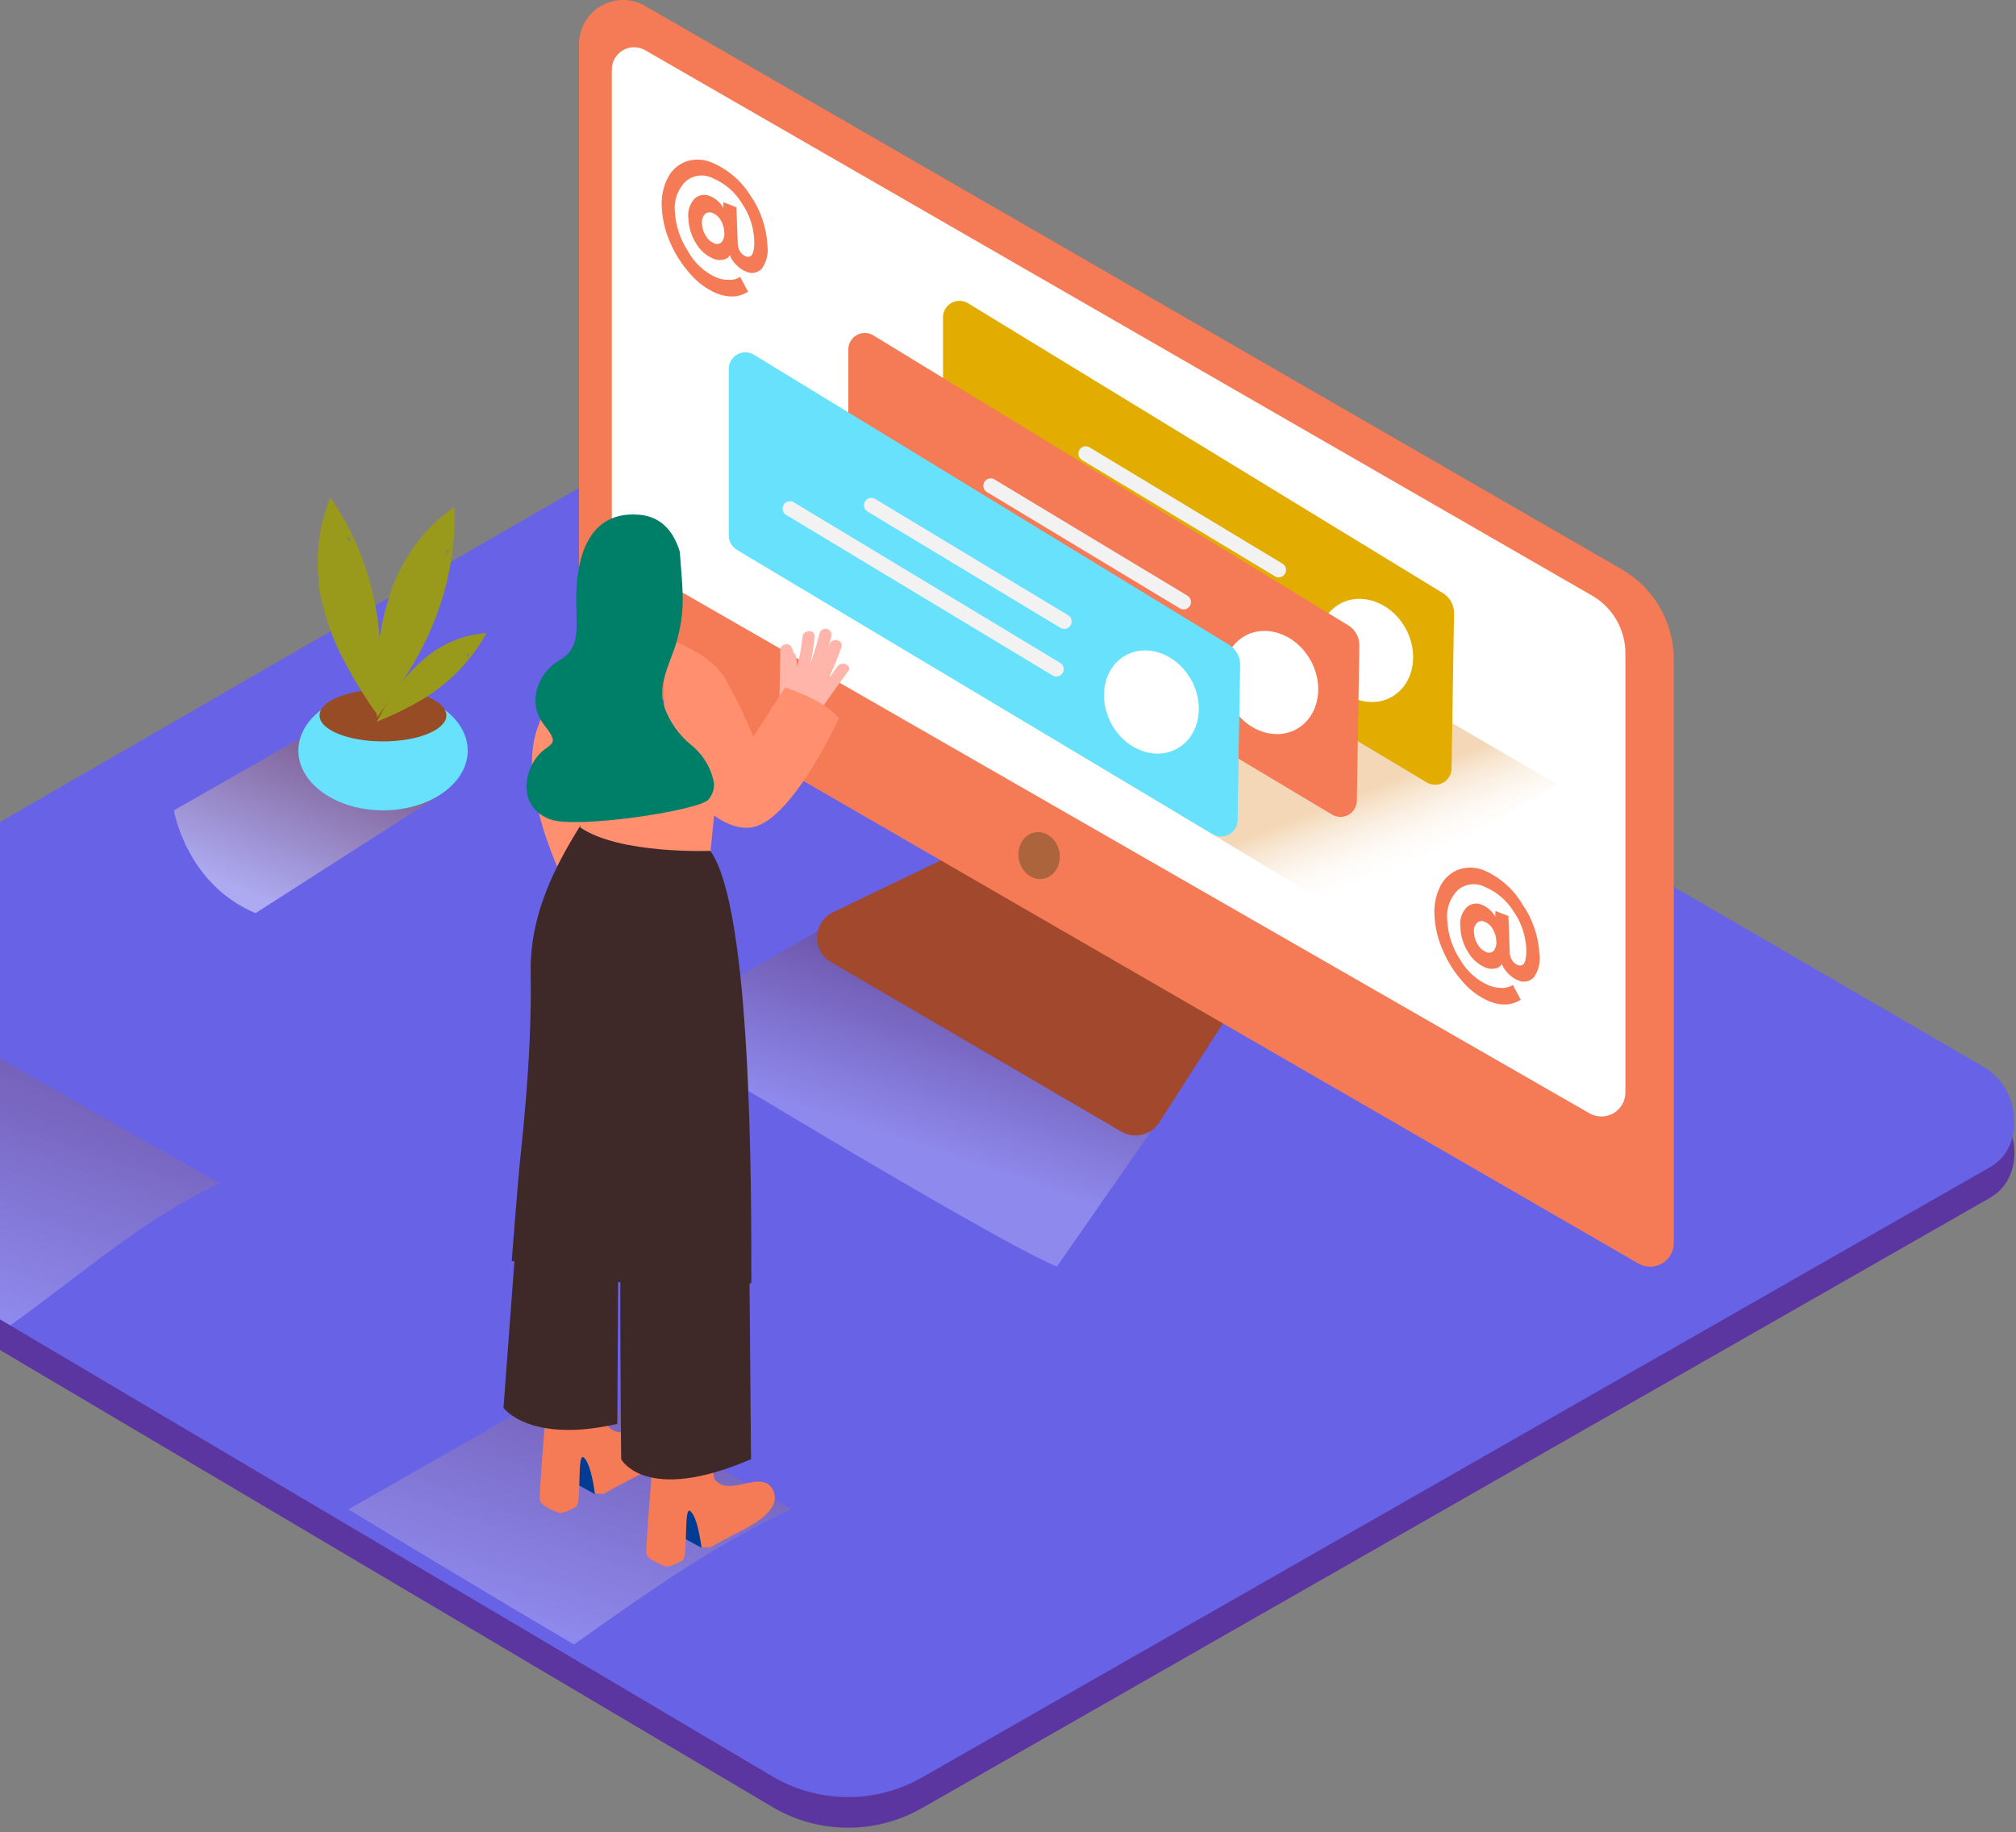 <svg width="395" height="359" viewBox="0 0 395 359" fill="none" xmlns="http://www.w3.org/2000/svg">
<rect x="0" y="0" width="395" height="359" fill="#808080" stroke="none"/>
<path d="M151.877 354.391L-67.828 224.399C-74.823 220.461 -80.819 214.01 -74.003 209.777L146.484 82.555C149.789 80.503 154.811 79.156 158.18 81.119L388.775 215.126C395.769 219.192 397.025 230.517 390.056 234.621L180.829 354.186C171.894 359.376 160.885 359.454 151.877 354.391Z" fill="#5B36A0"/>
<path d="M151.877 348.391L-67.828 218.399C-74.823 214.461 -80.819 208.01 -74.003 203.777L146.484 76.555C149.789 74.503 154.811 73.156 158.18 75.119L388.775 209.126C395.769 213.192 397.025 224.517 390.056 228.621L180.829 348.186C171.894 353.376 160.885 353.454 151.877 348.391Z" fill="#6862E6"/>
<g style="mix-blend-mode:multiply" opacity="0.25">
<path d="M169.992 176.881L126.64 201.648C126.64 201.648 193.422 242.448 207.079 248.194L232.047 212.281" fill="url(#paint0_linear_49_9)"/>
</g>
<g style="mix-blend-mode:multiply" opacity="0.25">
<path d="M155.016 295.702L111.651 270.986L68.287 295.753C68.287 295.753 90.872 309.554 112.458 322.226C126.166 312.517 139.886 302.705 155.016 295.702Z" fill="url(#paint1_linear_49_9)"/>
</g>
<g style="mix-blend-mode:multiply" opacity="0.46">
<path d="M61.586 143.071L34.082 158.783C34.082 158.783 36.413 173.187 50.069 178.933L86.081 155.846" fill="url(#paint2_linear_49_9)"/>
</g>
<ellipse cx="75.051" cy="147.086" rx="16.59" ry="11.697" fill="#68E1FD"/>
<ellipse cx="75.038" cy="140.186" rx="12.427" ry="5.092" fill="#974C26"/>
<path fill-rule="evenodd" clip-rule="evenodd" d="M74.333 124.807C74.513 127.103 74.589 129.399 74.589 131.695C74.577 134.568 74.436 137.441 74.128 140.301C73.142 138.929 72.168 137.492 71.143 135.876C69.824 133.811 68.594 131.695 67.467 129.527C66.418 127.6 65.523 125.592 64.789 123.524C63.973 121.278 63.318 118.977 62.829 116.637C62.701 116.073 62.586 115.406 62.483 114.79V114.572V114.033C62.381 112.828 62.278 111.545 62.278 110.262C62.221 105.9 63.063 101.573 64.751 97.552C69.236 104.065 72.26 111.472 73.616 119.266C73.701 119.728 73.782 120.194 73.859 120.664C73.859 120.574 74.038 121.511 74.038 121.857L74.167 123.024C74.226 123.614 74.282 124.209 74.333 124.807ZM68.069 105.875C68.069 105.875 68.069 105.876 68.069 105.876H68.056C68.06 105.876 68.064 105.875 68.069 105.875ZM68.069 105.875C68.384 105.857 68.7 105.892 69.004 105.978C68.696 105.636 68.385 105.303 68.069 104.978C68.134 105.273 68.135 105.58 68.069 105.875Z" fill="#999A1C"/>
<path fill-rule="evenodd" clip-rule="evenodd" d="M82.353 127.526C81.264 129.617 80.136 131.528 78.855 133.465C77.305 135.889 75.589 138.223 73.885 140.493C73.769 138.813 73.769 137.069 73.769 135.158C73.769 132.708 73.872 130.271 74.103 127.834C74.261 125.644 74.591 123.47 75.089 121.331C75.612 118.998 76.302 116.704 77.152 114.469C77.382 113.879 77.626 113.302 77.869 112.725L77.869 112.725L77.933 112.52L78.189 112.045C78.766 110.929 79.381 109.826 80.047 108.762C82.36 105.056 85.413 101.868 89.014 99.399C89.274 107.312 87.819 115.189 84.748 122.486C84.569 122.905 84.385 123.332 84.198 123.768L83.698 124.871L83.173 125.936C82.908 126.466 82.635 126.996 82.353 127.526ZM87.746 107.428C87.66 107.717 87.511 107.984 87.311 108.21C87.56 108.342 87.789 108.511 87.99 108.71C87.921 108.3 87.84 107.872 87.746 107.428Z" fill="#999A1C"/>
<path fill-rule="evenodd" clip-rule="evenodd" d="M82.609 137.107C81.336 137.851 80.055 138.544 78.766 139.185C77.152 139.993 75.499 140.711 73.846 141.404C74.333 140.468 74.884 139.506 75.499 138.48C76.306 137.197 77.152 135.914 78.061 134.632C78.852 133.5 79.73 132.432 80.687 131.438C81.724 130.347 82.837 129.331 84.018 128.398L84.966 127.693L85.069 127.603L85.363 127.424C86.042 127.013 86.721 126.616 87.426 126.256C89.863 125.002 92.532 124.265 95.266 124.089C92.856 128.438 89.535 132.214 85.53 135.158L84.812 135.684L84.198 136.12L83.57 136.517L82.609 137.107ZM91.961 128.001C91.822 128.13 91.655 128.226 91.474 128.283V128.296C91.559 128.457 91.62 128.63 91.653 128.809C91.764 128.544 91.867 128.274 91.961 128.001Z" fill="#999A1C"/>
<path fill-rule="evenodd" clip-rule="evenodd" d="M74.333 124.807C74.513 127.103 74.589 129.399 74.589 131.695C74.577 134.568 74.436 137.441 74.128 140.301C73.142 138.929 72.168 137.492 71.143 135.876C69.824 133.811 68.594 131.695 67.467 129.527C66.418 127.6 65.523 125.592 64.789 123.524C63.973 121.278 63.318 118.977 62.829 116.637C62.701 116.073 62.586 115.406 62.483 114.79V114.572V114.033C62.381 112.828 62.278 111.545 62.278 110.262C62.221 105.9 63.063 101.573 64.751 97.552C69.236 104.065 72.26 111.472 73.616 119.266C73.701 119.728 73.782 120.194 73.859 120.664C73.859 120.574 74.038 121.511 74.038 121.857L74.167 123.024C74.226 123.614 74.282 124.209 74.333 124.807ZM68.069 105.875C68.069 105.875 68.069 105.876 68.069 105.876H68.056C68.06 105.876 68.064 105.875 68.069 105.875ZM68.069 105.875C68.384 105.857 68.7 105.892 69.004 105.978C68.696 105.636 68.385 105.303 68.069 104.978C68.134 105.273 68.135 105.58 68.069 105.875Z" fill="#999A1C"/>
<path fill-rule="evenodd" clip-rule="evenodd" d="M82.353 127.526C81.264 129.617 80.136 131.528 78.855 133.465C77.305 135.889 75.589 138.223 73.885 140.493C73.769 138.813 73.769 137.069 73.769 135.158C73.769 132.708 73.872 130.271 74.103 127.834C74.261 125.644 74.591 123.47 75.089 121.331C75.612 118.998 76.302 116.704 77.152 114.469C77.382 113.879 77.626 113.302 77.869 112.725L77.869 112.725L77.933 112.52L78.189 112.045C78.766 110.929 79.381 109.826 80.047 108.762C82.36 105.056 85.413 101.868 89.014 99.399C89.274 107.312 87.819 115.189 84.748 122.486C84.569 122.905 84.385 123.332 84.198 123.768L83.698 124.871L83.173 125.936C82.908 126.466 82.635 126.996 82.353 127.526ZM87.746 107.428C87.66 107.717 87.511 107.984 87.311 108.21C87.56 108.342 87.789 108.511 87.99 108.71C87.921 108.3 87.84 107.872 87.746 107.428Z" fill="#999A1C"/>
<path fill-rule="evenodd" clip-rule="evenodd" d="M82.609 137.107C81.336 137.851 80.055 138.544 78.766 139.185C77.152 139.993 75.499 140.711 73.846 141.404C74.333 140.468 74.884 139.506 75.499 138.48C76.306 137.197 77.152 135.914 78.061 134.632C78.852 133.5 79.73 132.432 80.687 131.438C81.724 130.347 82.837 129.331 84.018 128.398L84.966 127.693L85.069 127.603L85.363 127.424C86.042 127.013 86.721 126.616 87.426 126.256C89.863 125.002 92.532 124.265 95.266 124.089C92.856 128.438 89.535 132.214 85.53 135.158L84.812 135.684L84.198 136.12L83.57 136.517L82.609 137.107ZM91.961 128.001C91.822 128.13 91.655 128.226 91.474 128.283V128.296C91.559 128.457 91.62 128.63 91.653 128.809C91.764 128.544 91.867 128.274 91.961 128.001Z" fill="#999A1C"/>
<path d="M187.209 167.21L163.215 178.754C161.372 179.64 160.17 181.473 160.09 183.518C160.009 185.563 161.063 187.485 162.83 188.514L219.697 221.734C222.251 223.228 225.528 222.442 227.128 219.951L240.951 198.429" fill="#A1482D"/>
<path d="M317.713 111.532L126.384 1.151C123.712 -0.387 120.425 -0.383 117.757 1.161C115.089 2.705 113.446 5.556 113.445 8.641V123.473C113.444 126.039 114.812 128.411 117.032 129.694L321.005 247.578C322.437 248.409 324.204 248.411 325.637 247.582C327.07 246.753 327.952 245.221 327.949 243.564V129.206C327.943 121.905 324.039 115.164 317.713 111.532Z" fill="#F47B56"/>
<path d="M126.396 9.834L311.948 116.714C315.981 119.039 318.467 123.342 318.469 128.001V214.077C318.466 215.753 317.572 217.301 316.124 218.141C314.675 218.981 312.889 218.987 311.436 218.155L122.207 109.493C120.765 108.665 119.876 107.129 119.876 105.465V13.618C119.876 12.062 120.703 10.625 122.047 9.845C123.391 9.065 125.048 9.061 126.396 9.834Z" fill="white"/>
<ellipse cx="203.597" cy="167.654" rx="4.036" ry="4.617" transform="rotate(-10.9 203.597 167.654)" fill="#AB643C"/>
<path opacity="0.32" d="M176.269 126.616L262.498 178.484L305.094 153.691L228.985 109.339" fill="url(#paint3_linear_49_9)"/>
<path d="M282.829 116.291L189.605 59.381C188.589 58.793 187.333 58.803 186.327 59.408C185.32 60.014 184.721 61.118 184.762 62.293V94.717C184.754 95.91 185.372 97.02 186.389 97.641L279.601 153.345C280.598 153.912 281.821 153.905 282.811 153.326C283.801 152.747 284.408 151.684 284.405 150.536L284.892 120.305C284.964 118.695 284.179 117.168 282.829 116.291Z" fill="#E2AC00"/>
<path d="M260.526 132.977C263.869 137.659 269.749 138.967 273.644 135.914C277.538 132.862 277.987 126.59 274.643 121.921C271.299 117.253 265.419 115.931 261.525 118.984C257.63 122.037 257.182 128.296 260.526 132.977Z" fill="white"/>
<path d="M251.379 110.506L213.356 87.586C212.679 87.269 211.873 87.519 211.494 88.164C211.116 88.809 211.29 89.637 211.896 90.074L249.918 112.994C250.595 113.311 251.402 113.061 251.78 112.416C252.159 111.771 251.985 110.944 251.379 110.506V110.506Z" fill="#F2F2F2"/>
<path d="M249.816 119.818L197.407 88.227C196.744 87.995 196.011 88.273 195.667 88.885C195.323 89.498 195.468 90.269 196.01 90.715L248.355 122.319C249.032 122.636 249.839 122.386 250.217 121.741C250.596 121.096 250.422 120.268 249.816 119.831V119.818Z" fill="#F2F2F2"/>
<path d="M264.228 122.575L171.055 65.679C170.038 65.09 168.783 65.101 167.777 65.706C166.77 66.311 166.171 67.416 166.212 68.59V101.002C166.197 102.197 166.81 103.312 167.826 103.939L261.038 159.643C262.046 160.223 263.288 160.213 264.286 159.617C265.285 159.022 265.884 157.933 265.855 156.77L266.342 126.539C266.385 124.937 265.582 123.43 264.228 122.575V122.575Z" fill="#F47B56"/>
<path d="M241.924 139.262C245.268 143.944 251.148 145.252 255.042 142.199C258.937 139.147 259.385 132.875 256.042 128.206C252.698 123.537 246.818 122.216 242.923 125.269C239.029 128.321 238.581 134.581 241.924 139.262Z" fill="white"/>
<path d="M232.777 116.791L194.729 93.871C194.052 93.553 193.246 93.804 192.867 94.449C192.489 95.094 192.663 95.921 193.269 96.359L231.291 119.279C231.968 119.596 232.775 119.346 233.153 118.701C233.532 118.056 233.358 117.228 232.752 116.791H232.777Z" fill="#F2F2F2"/>
<path d="M231.202 126.167L178.805 94.525C178.129 94.207 177.322 94.458 176.943 95.103C176.565 95.748 176.739 96.576 177.345 97.013L229.754 128.604C230.431 128.921 231.237 128.67 231.616 128.025C231.994 127.38 231.82 126.553 231.214 126.115L231.202 126.167Z" fill="#F2F2F2"/>
<path d="M240.848 126.398L147.649 69.501C146.633 68.913 145.378 68.923 144.371 69.528C143.365 70.133 142.766 71.238 142.807 72.412V104.824C142.799 106.017 143.417 107.127 144.434 107.748L237.645 163.452C238.653 164.032 239.895 164.022 240.894 163.427C241.892 162.831 242.492 161.742 242.462 160.579L242.949 130.348C242.991 128.753 242.193 127.253 240.848 126.398V126.398Z" fill="#68E1FD"/>
<path d="M240.848 126.398L147.649 69.501C146.633 68.913 145.378 68.923 144.371 69.528C143.365 70.133 142.766 71.238 142.807 72.412V104.824C142.799 106.017 143.417 107.127 144.434 107.748L237.645 163.452C238.653 164.032 239.895 164.022 240.894 163.427C241.892 162.831 242.492 161.742 242.462 160.579L242.949 130.348C242.991 128.753 242.193 127.253 240.848 126.398V126.398Z" fill="#68E1FD"/>
<path d="M218.532 143.084C221.875 147.766 227.755 149.074 231.65 146.021C235.544 142.969 235.993 136.697 232.649 132.028C229.306 127.359 223.425 126.038 219.531 129.091C215.636 132.144 215.226 138.403 218.532 143.084Z" fill="white"/>
<path d="M209.385 120.613L171.349 97.693C170.673 97.376 169.866 97.626 169.488 98.271C169.109 98.916 169.283 99.743 169.889 100.181L207.912 123.101C208.588 123.418 209.395 123.168 209.773 122.523C210.152 121.878 209.978 121.05 209.372 120.613H209.385Z" fill="#F2F2F2"/>
<path d="M207.809 129.938L155.4 98.347C154.723 98.03 153.917 98.28 153.538 98.925C153.159 99.57 153.333 100.398 153.94 100.835L206.349 132.426C207.025 132.743 207.832 132.492 208.211 131.847C208.589 131.202 208.415 130.375 207.809 129.938V129.938Z" fill="#F2F2F2"/>
<path d="M118.53 123.217C112.508 128.407 107.953 135.09 105.323 142.597C100.685 155.423 112.279 176.381 112.279 176.381L130.316 162.08" fill="#FF8F6F"/>
<path d="M116.583 292.79L111.69 290.084L112.971 283.081C112.971 283.081 120.26 283.774 120.9 286.364" fill="#003B94"/>
<path d="M118.377 292.688C119.478 292.008 120.631 291.405 121.772 290.802C124.603 289.25 128.689 287.647 130.432 284.736C131.163 283.53 131.071 281.997 130.201 280.888C127.639 277.784 122.028 282.889 119.158 279.451C118.595 278.771 118.326 267.985 118.326 267.985L107.411 270.935C107.411 270.935 105.566 292.611 105.771 293.945C105.976 295.279 109.729 296.51 109.729 296.51C110.847 296.272 111.914 295.838 112.881 295.227C114.021 294.394 112.983 284.223 114.444 285.646C115.904 287.07 116.545 292.636 116.545 292.636C117.151 292.728 117.766 292.746 118.377 292.688Z" fill="#F47B56"/>
<path d="M137.426 303.269L132.533 300.601L133.814 293.598C133.814 293.598 141.103 294.291 141.744 296.882" fill="#003B94"/>
<path d="M139.271 303.167C140.373 302.487 141.526 301.884 142.666 301.281C145.497 299.729 149.584 298.126 151.326 295.214C152.057 294.009 151.965 292.476 151.096 291.367C148.533 288.263 142.922 293.368 140.053 289.93C139.489 289.25 139.22 278.464 139.22 278.464L128.305 281.414C128.305 281.414 126.448 303.167 126.653 304.449C126.858 305.732 130.611 307.014 130.611 307.014C131.729 306.777 132.796 306.342 133.763 305.732C134.903 304.898 133.865 294.727 135.325 296.151C136.786 297.574 137.426 303.141 137.426 303.141C138.038 303.225 138.658 303.234 139.271 303.167Z" fill="#F47B56"/>
<path d="M101.864 232.803L98.648 275.86C98.648 275.86 103.772 282.94 120.952 279.002V279.002L121.118 249.977" fill="#3E2928"/>
<path d="M121.708 241.332C121.336 245.039 121.708 285.928 121.708 285.928C121.708 285.928 126.46 294.83 147.15 285.928L146.855 251.183" fill="#3E2928"/>
<path d="M100.262 247.027C101.671 248.002 102.158 242.987 103.632 243.846C108.991 246.963 114.68 249.475 120.593 251.336H120.721C121.006 251.198 121.334 251.181 121.631 251.29C121.929 251.399 122.169 251.624 122.297 251.914C125.95 253.005 129.668 253.862 133.429 254.479C138.259 255.248 142.256 251.67 147.214 251.426C147.214 232.418 147.304 178.318 139.22 166.774L115.302 158.719C115.187 160.694 103.696 174.034 103.977 190.297C104.298 208.626 101.915 225.915 101.505 231.648C101.441 232.623 100.314 245.988 100.262 247.027Z" fill="#3E2928"/>
<path d="M141.423 144.918L139.22 166.723C139.22 166.723 121.374 167.441 113.688 162.131V143.636" fill="#FF8F6F"/>
<path d="M164.111 130.566L162.292 133.054C163.262 131.03 164.118 128.954 164.854 126.834C165.367 125.384 163.048 124.807 162.536 126.256L162.267 127C162.489 126.231 162.698 125.457 162.894 124.679C163.054 124.038 162.663 123.389 162.023 123.229C161.383 123.07 160.735 123.461 160.576 124.102C160.073 126.114 159.47 128.101 158.769 130.053C159.161 128.32 159.443 126.563 159.615 124.794C159.768 123.268 157.373 123.332 157.232 124.794C157.033 126.808 156.673 128.802 156.156 130.758C156.156 130.074 156.092 129.39 155.964 128.706C155.928 128.361 155.746 128.048 155.464 127.847C155.4 127.578 155.323 127.321 155.233 127.052C155.046 126.498 154.488 126.158 153.911 126.247C153.333 126.335 152.903 126.826 152.889 127.411L152.735 136.389C152.301 137.32 151.736 138.184 151.057 138.954C152.21 139.753 153.322 140.609 154.388 141.519C155.339 142.325 156.246 143.181 157.104 144.085C157.872 143.127 158.611 142.152 159.32 141.16C159.408 141.086 159.486 140.999 159.551 140.904C161.686 137.74 163.889 134.628 166.161 131.566C167.109 130.515 165.021 129.348 164.111 130.566Z" fill="#FFB5A9"/>
<path d="M130.099 125.038C130.099 125.038 138.528 127.308 141.949 132.734C144.091 136.489 145.978 140.384 147.598 144.393L153.824 134.709C153.824 134.709 161.383 137.03 164.38 140.75C164.38 140.75 155.413 160.374 147.598 162.054C139.784 163.734 131.482 150.536 131.482 150.536C131.482 150.536 129.766 156.051 130.099 150.164" fill="#FF8F6F"/>
<path d="M135.454 146.009C133.003 144.013 131.154 141.375 130.111 138.39C129.099 134.94 130.368 131.913 131.546 128.706C132.822 125.528 133.567 122.161 133.75 118.74C133.852 115.38 133.468 112.019 133.237 108.672C133.204 108.528 133.204 108.379 133.237 108.236C132.11 104.452 129.804 101.246 125.256 100.861C113.483 99.86 112.817 112.917 112.907 118.227C112.996 123.537 113.56 127.129 109.653 129.348C105.745 131.566 102.927 137.389 106.655 142.097C110.383 146.804 107.039 145.085 104.554 149.266C102.069 153.448 102.709 158.668 107.808 160.553C112.907 162.439 136.607 158.899 138.784 156.706C139.557 155.822 139.957 154.672 139.899 153.499C139.367 150.547 137.789 147.887 135.454 146.009V146.009Z" fill="#007F68"/>
<path fill-rule="evenodd" clip-rule="evenodd" d="M150.365 48.069C150.184 44.572 149.03 41.196 147.035 38.321C145.259 35.448 142.636 33.198 139.527 31.882C137.935 31.171 136.136 31.079 134.48 31.626C132.9 32.185 131.597 33.334 130.842 34.832C129.932 36.618 129.525 38.617 129.663 40.617C129.774 42.995 130.33 45.331 131.303 47.504C132.274 49.779 133.616 51.877 135.274 53.712C136.673 55.344 138.426 56.633 140.399 57.483C141.093 57.761 141.821 57.946 142.564 58.035C143.129 58.111 143.702 58.111 144.267 58.035C144.709 57.973 145.14 57.852 145.548 57.675C145.808 57.573 146.061 57.453 146.304 57.316L146.561 57.137L145.01 54.251L144.498 54.533C143.977 54.774 143.405 54.88 142.833 54.841C141.953 54.85 141.082 54.68 140.27 54.341C137.939 53.27 136.019 51.469 134.8 49.21C133.27 46.923 132.384 44.264 132.238 41.514C131.991 39.328 132.75 37.148 134.301 35.589C135.77 34.289 137.882 34.02 139.63 34.909C141.983 35.888 143.969 37.584 145.305 39.757C146.792 41.893 147.649 44.404 147.778 47.004C147.872 49.629 147.299 50.698 146.061 50.211C145.62 50.019 145.251 49.691 145.01 49.274C144.726 48.843 144.567 48.341 144.549 47.825L144.293 40.617L141.731 39.616V40.758L141.5 40.347C141.237 39.972 140.927 39.631 140.578 39.334C140.168 38.962 139.695 38.667 139.182 38.462C138.145 37.952 136.9 38.146 136.068 38.949C135.123 39.993 134.687 41.401 134.877 42.797C134.931 44.521 135.444 46.199 136.363 47.658C137.126 49.001 138.304 50.059 139.72 50.672C140.313 50.941 140.975 51.022 141.616 50.903C141.999 50.847 142.36 50.692 142.666 50.454C142.786 50.322 142.89 50.176 142.974 50.018L143.281 50.621C143.577 51.139 143.948 51.611 144.383 52.019C144.867 52.522 145.452 52.915 146.099 53.173C147.16 53.739 148.468 53.512 149.276 52.622C150.2 51.296 150.588 49.669 150.365 48.069ZM141.91 45.542C141.994 46.219 141.805 46.903 141.385 47.44C140.992 47.831 140.392 47.924 139.899 47.671C139.212 47.373 138.641 46.86 138.272 46.209C137.823 45.492 137.571 44.669 137.542 43.823C137.452 43.151 137.658 42.473 138.105 41.963C138.537 41.573 139.164 41.492 139.681 41.758C140.339 42.044 140.884 42.541 141.231 43.169C141.656 43.889 141.89 44.706 141.91 45.542Z" fill="#F47B56"/>
<path fill-rule="evenodd" clip-rule="evenodd" d="M301.623 186.949C301.444 183.452 300.291 180.075 298.292 177.202C296.58 174.296 294.011 171.993 290.938 170.609C289.341 169.903 287.539 169.812 285.878 170.353C284.299 170.92 282.997 172.072 282.24 173.572C281.33 175.353 280.922 177.348 281.061 179.344C281.171 181.722 281.728 184.059 282.701 186.231C283.672 188.51 285.014 190.612 286.672 192.452C288.073 194.079 289.825 195.364 291.797 196.21C292.487 196.491 293.21 196.681 293.949 196.774C294.519 196.85 295.096 196.85 295.666 196.774C296.105 196.706 296.535 196.585 296.947 196.415C297.206 196.313 297.459 196.193 297.702 196.056L297.959 195.876L296.409 192.991L295.896 193.273C295.374 193.508 294.803 193.614 294.231 193.581C293.351 193.58 292.481 193.406 291.669 193.068C289.341 192.049 287.401 190.309 286.134 188.104C284.601 185.818 283.716 183.158 283.572 180.408C283.3 178.217 284.041 176.022 285.583 174.444C287.057 173.152 289.167 172.888 290.913 173.777C293.259 174.757 295.239 176.448 296.575 178.613C298.061 180.753 298.918 183.268 299.048 185.872C299.124 188.501 298.599 189.566 297.318 189.079C296.877 188.887 296.508 188.559 296.268 188.142C295.988 187.709 295.829 187.208 295.806 186.693L295.55 179.485L292.988 178.497V179.639L292.745 179.228C292.481 178.849 292.171 178.504 291.822 178.202C291.413 177.829 290.94 177.534 290.426 177.33C289.393 176.822 288.153 177.017 287.326 177.817C286.374 178.857 285.937 180.269 286.134 181.665C286.188 183.395 286.706 185.078 287.633 186.539C288.394 187.887 289.572 188.949 290.99 189.566C291.579 189.835 292.238 189.912 292.873 189.784C293.257 189.731 293.619 189.576 293.923 189.335C294.041 189.201 294.144 189.055 294.231 188.899L294.538 189.502C294.836 190.018 295.208 190.489 295.64 190.9C296.126 191.399 296.711 191.792 297.357 192.054C298.418 192.615 299.723 192.388 300.534 191.503C301.457 190.177 301.846 188.55 301.623 186.949ZM293.18 184.423C293.261 185.102 293.067 185.785 292.642 186.321C292.246 186.707 291.647 186.795 291.156 186.539C290.469 186.236 289.898 185.719 289.529 185.064C289.08 184.352 288.828 183.533 288.799 182.691C288.71 182.017 288.92 181.337 289.375 180.831C289.81 180.446 290.437 180.369 290.951 180.639C291.606 180.924 292.148 181.421 292.488 182.05C292.919 182.768 293.158 183.585 293.18 184.423Z" fill="#F47B56"/>
<g style="mix-blend-mode:multiply" opacity="0.25">
<path d="M42.998 231.892L-0.367 207.189L-43.718 231.943C-43.718 231.943 -19.596 247.027 1.991 259.699C15.698 250.003 27.881 238.908 42.998 231.892Z" fill="url(#paint4_linear_49_9)"/>
</g>
<defs>
<linearGradient id="paint0_linear_49_9" x1="169.574" y1="184.731" x2="158.544" y2="217.429" gradientUnits="userSpaceOnUse">
<stop stop-color="#78B46A"/>
<stop offset="0.03" stop-color="#7F3500"/>
<stop offset="1" stop-color="white"/>
</linearGradient>
<linearGradient id="paint1_linear_49_9" x1="97.395" y1="251.665" x2="78.84" y2="310.026" gradientUnits="userSpaceOnUse">
<stop stop-color="#78B46A"/>
<stop offset="0.03" stop-color="#7F3500"/>
<stop offset="1" stop-color="white"/>
</linearGradient>
<linearGradient id="paint2_linear_49_9" x1="51.559" y1="129.19" x2="34.395" y2="168.814" gradientUnits="userSpaceOnUse">
<stop stop-color="#78B46A"/>
<stop offset="0.03" stop-color="#7F3500"/>
<stop offset="1" stop-color="white"/>
</linearGradient>
<linearGradient id="paint3_linear_49_9" x1="292.515" y1="164.64" x2="285.81" y2="147.647" gradientUnits="userSpaceOnUse">
<stop stop-color="white" stop-opacity="0.01"/>
<stop offset="0.99" stop-color="#DC841E"/>
</linearGradient>
<linearGradient id="paint4_linear_49_9" x1="-13.586" y1="187.538" x2="-33.108" y2="245.989" gradientUnits="userSpaceOnUse">
<stop stop-color="#78B46A"/>
<stop offset="0.03" stop-color="#7F3500"/>
<stop offset="1" stop-color="white"/>
</linearGradient>
</defs>
</svg>
